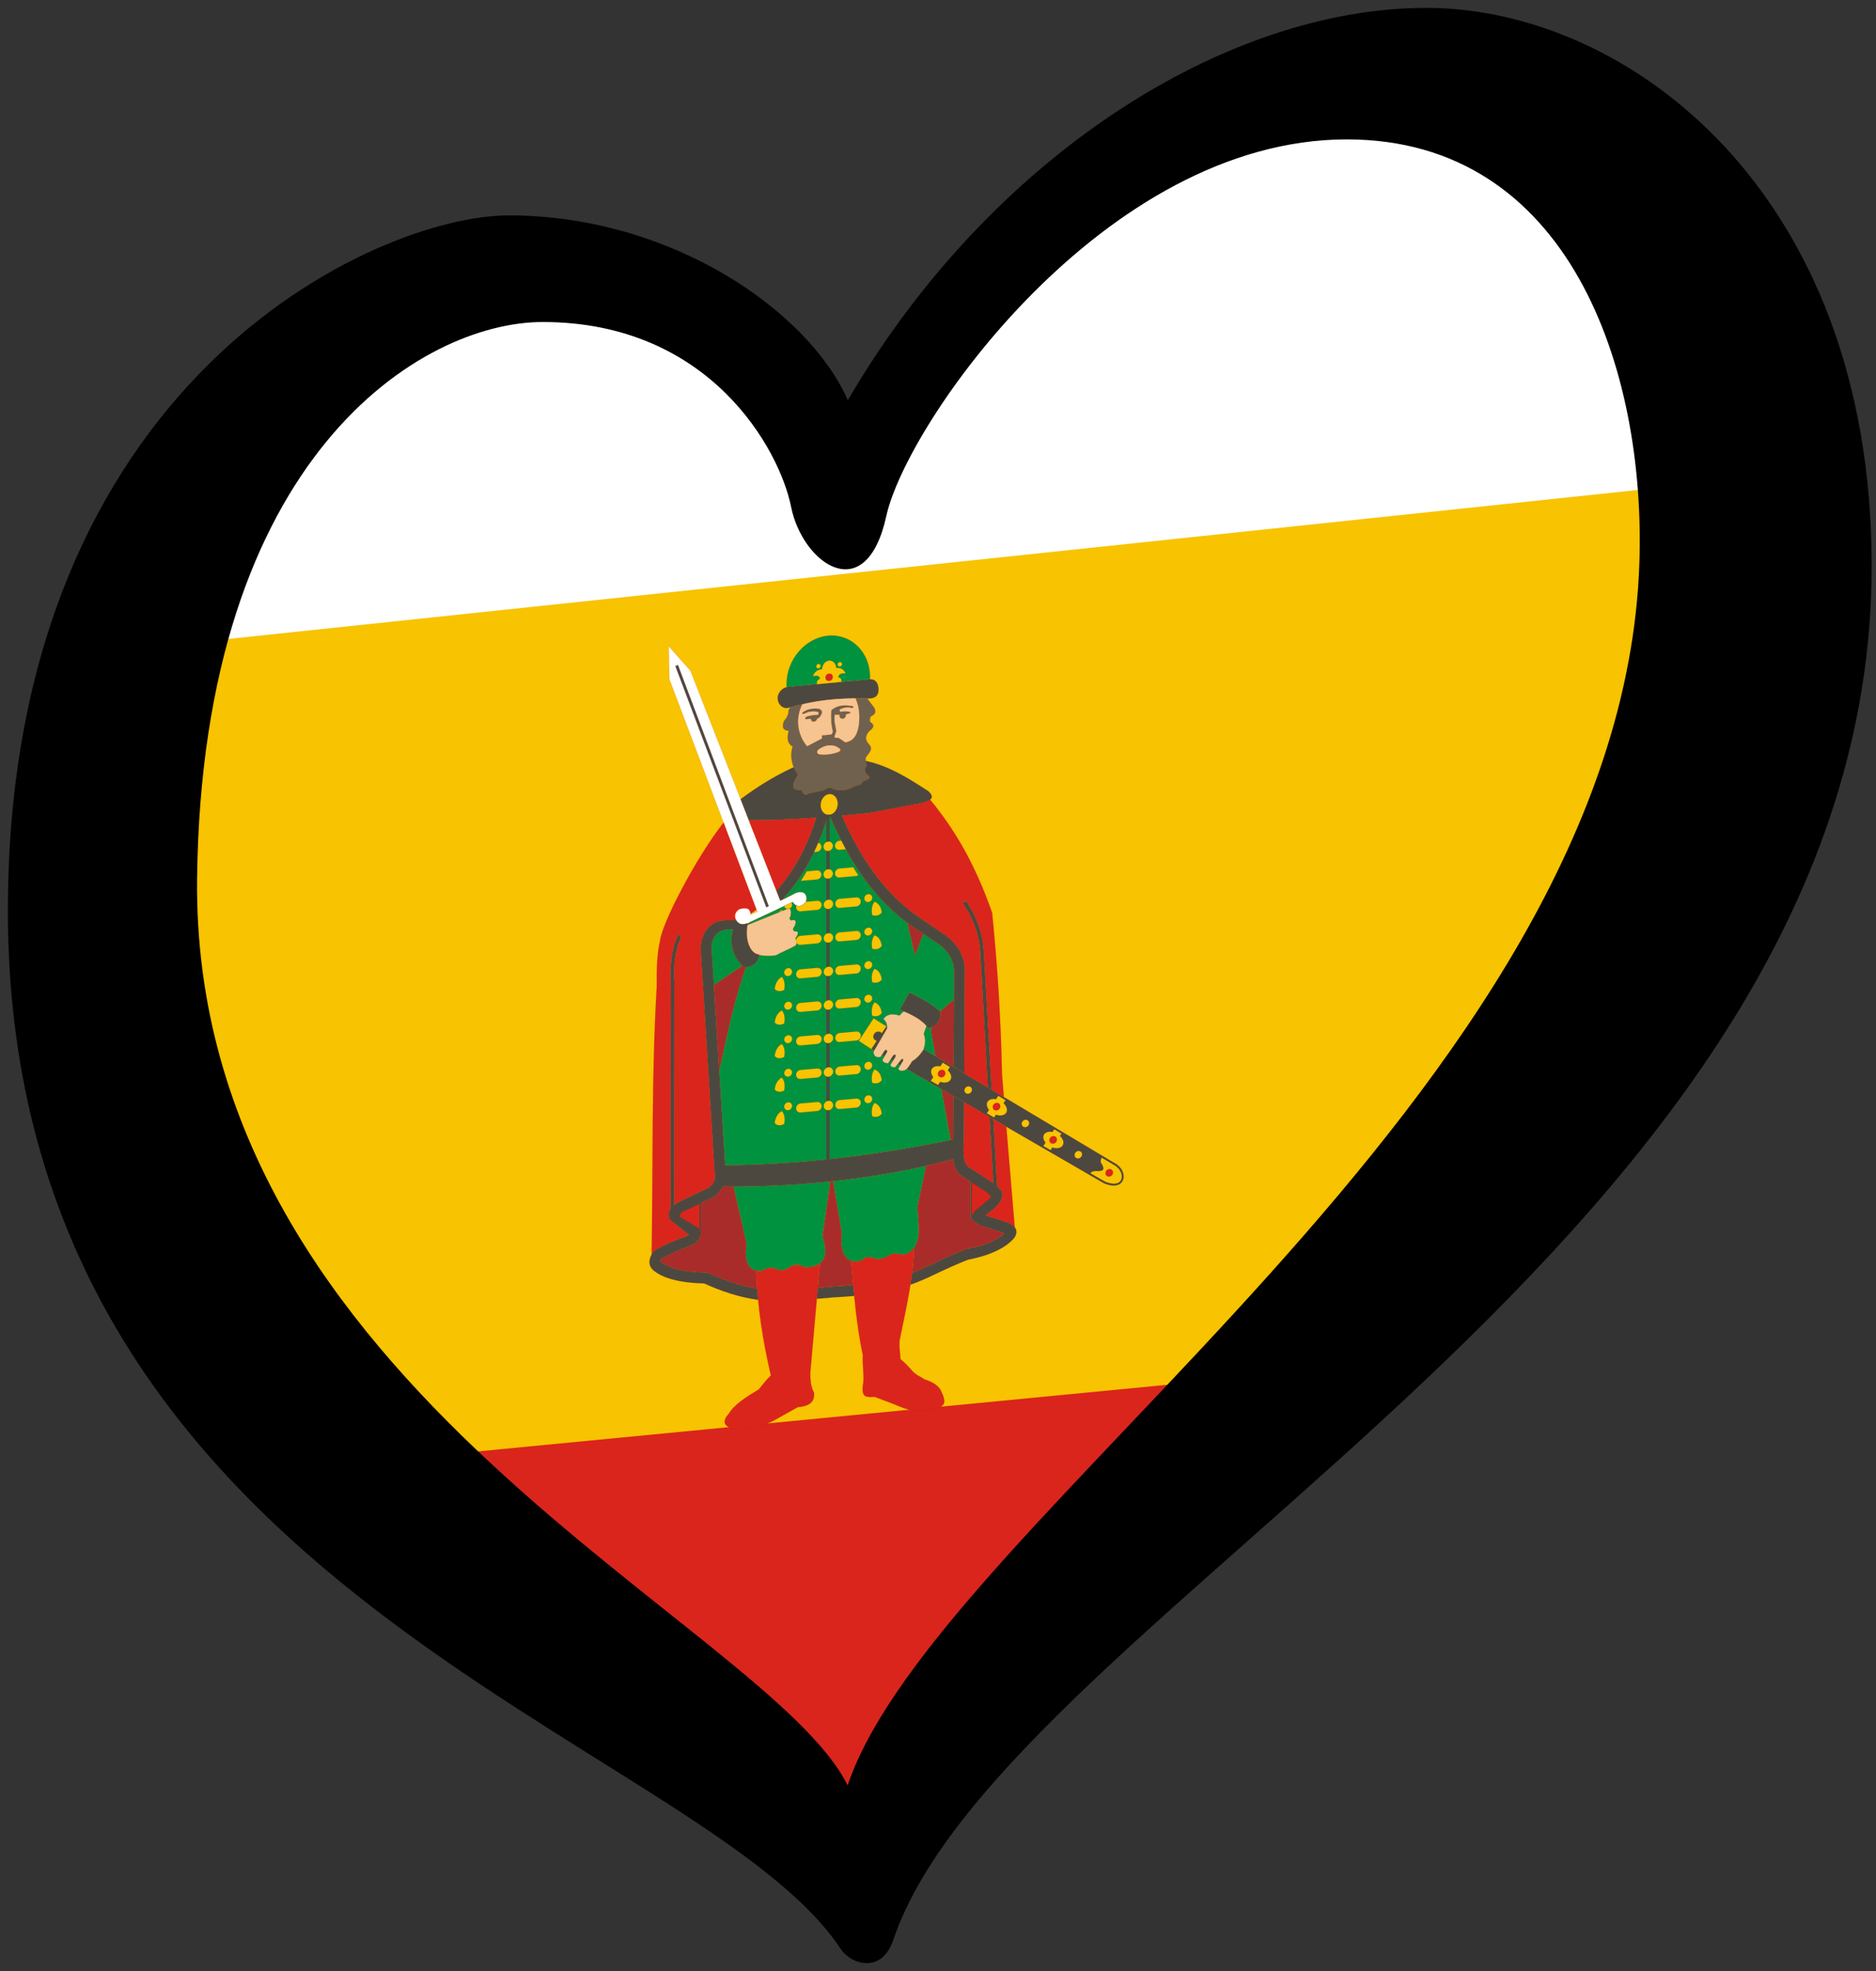<?xml version="1.0" encoding="UTF-8" standalone="no"?>
<svg
   xmlns:dc="http://purl.org/dc/elements/1.1/"
   xmlns:cc="http://creativecommons.org/ns#"
   xmlns:rdf="http://www.w3.org/1999/02/22-rdf-syntax-ns#"
   xmlns:svg="http://www.w3.org/2000/svg"
   xmlns="http://www.w3.org/2000/svg"
   xmlns:sodipodi="http://sodipodi.sourceforge.net/DTD/sodipodi-0.dtd"
   xmlns:inkscape="http://www.inkscape.org/namespaces/inkscape"
   width="238"
   height="250"
   id="svg4251"
   version="1.1"
   inkscape:version="0.91 r13725"
   sodipodi:docname="EuroRiazán.svg">
  <rect width="100%" height="100%" fill="#333333" stroke="none"/>
  <defs
     id="defs5513" />
  <sodipodi:namedview
     pagecolor="#ffffff"
     bordercolor="#666666"
     borderopacity="1"
     objecttolerance="10"
     gridtolerance="10"
     guidetolerance="10"
     inkscape:pageopacity="0"
     inkscape:pageshadow="2"
     inkscape:window-width="1366"
     inkscape:window-height="705"
     id="namedview5511"
     showgrid="false"
     inkscape:zoom="1.9278933"
     inkscape:cx="107.36687"
     inkscape:cy="131.47733"
     inkscape:window-x="-8"
     inkscape:window-y="-8"
     inkscape:window-maximized="1"
     inkscape:current-layer="svg4251" />
  <path
     style="fill:#ffffff;fill-rule:evenodd;stroke:none;stroke-width:1px;stroke-linecap:butt;stroke-linejoin:miter;stroke-opacity:1;fill-opacity:1;opacity:1"
     d="M 36.137,47.318 17.676,74.028 14.141,87.383 223.107,65.78 202.289,18.252 170.865,9.217 133.157,26.108 107.233,61.852 92.307,40.641 59.312,32.392 Z"
     id="path4799"
     inkscape:connector-curvature="0" />
  <path
     style="fill:#da251d;fill-rule:evenodd;stroke:none;stroke-width:1px;stroke-linecap:butt;stroke-linejoin:miter;stroke-opacity:1;fill-opacity:1;opacity:1"
     d="m 42.815,183.225 67.953,55.777 64.025,-73.06 z"
     id="path4801"
     inkscape:connector-curvature="0" />
  <path
     d="M 8.306,83.224 41.977,185.893 172.098,173.32 233.354,59.447 z"
     id="path4255"
     style="fill:#f8c300;fill-opacity:1;opacity:1"
     inkscape:connector-curvature="0"
     sodipodi:nodetypes="ccccc" />
  <g
     transform="matrix(0.709,-0.062,0,0.709,-30.644,-502.002)"
     style="opacity:1;fill:none;fill-opacity:1;stroke:#b30000;stroke-opacity:1"
     id="g19321">
    <g
       id="g14"
       style="clip-rule:evenodd;opacity:1;fill-rule:evenodd;image-rendering:optimizeQuality;shape-rendering:geometricPrecision;text-rendering:geometricPrecision"
       transform="matrix(0.013,0,0,0.013,-41.248,752.566)">
      <path
         class="fil3"
         d="m 17350,7266 1119,-5 c 81,0 121,70 121,149 l 0,0 c 0,79 -36,125 -148,112 -441,-51 -747,-35 -1092,32 -80,16 -148,-65 -148,-144 l 0,0 c 0,-79 66,-143 148,-144 l 0,0 z"
         id="path16"
         style="fill:#4c4840"
         inkscape:connector-curvature="0" />
      <path
         class="fil4"
         d="m 17899,6611 c 316,0 574,278 574,618 0,11 0,21 -1,32 -1,0 -2,0 -3,0 l -1119,5 c -9,0 -17,1 -25,2 0,-13 -1,-26 -1,-39 0,-340 258,-618 575,-618 l 0,0 z"
         id="path18"
         style="fill:#00923f"
         inkscape:connector-curvature="0" />
      <path
         class="fil3"
         d="m 19015,11617 c 144,82 288,170 432,305 -5,135 -62,206 -172,211 -87,-132 -239,-212 -392,-290 44,-75 88,-150 132,-226 z"
         id="path20"
         style="fill:#4c4840"
         inkscape:connector-curvature="0" />
      <path
         class="fil4"
         d="m 19248,14023 -121,552 c 11,260 86,592 -188,645 -130,-19 -116,-53 -226,5 -61,17 -125,51 -197,0 -89,-23 -113,-18 -151,23 -206,49 -315,-106 -282,-401 l -121,-725 c 429,-8 857,-39 1286,-99 l 0,0 z"
         id="path22"
         style="fill:#00923f"
         inkscape:connector-curvature="0" />
      <path
         class="fil4"
         d="m 16593,14076 178,800 c -32,249 24,390 208,397 86,-34 120,-53 231,4 60,18 100,18 172,-33 89,-23 138,-13 175,28 291,34 354,-122 263,-406 l 108,-743 c -445,7 -890,-10 -1335,-47 z"
         id="path24"
         style="fill:#00923f"
         inkscape:connector-curvature="0" />
      <path
         class="fil5"
         d="m 19857,14296 0,496 65,74 -1,-5 13,12 49,33 325,133 13,9 c -13,12 -27,22 -42,32 -85,54 -182,85 -280,108 -69,14 -137,24 -207,31 -49,15 -98,30 -146,46 -142,48 -281,105 -422,157 -57,22 -114,41 -172,58 13,-108 22,-219 25,-336 105,-125 58,-368 50,-569 l 118,-542 c 4,-4 8,-7 12,-11 120,-17 240,-36 359,-57 7,46 18,92 37,135 7,14 14,27 22,40 21,30 43,53 72,75 l 110,81 0,0 z m -1646,944 c 10,113 20,226 30,338 -81,1 -163,-1 -244,-4 l -10,1 0,-2 c -26,1 -53,1 -80,1 -51,0 -102,0 -153,-1 l 30,-334 c 89,-60 95,-190 36,-373 l 108,-743 c 12,0 23,-1 34,-1 l 121,725 c -23,209 25,348 128,393 l 0,0 z m -1306,21 c 3,83 8,165 14,248 -12,-3 -25,-6 -37,-9 -197,-54 -383,-132 -564,-226 -27,-14 -54,-29 -81,-43 -166,-20 -334,-46 -490,-111 -55,-25 -104,-53 -151,-93 -3,-3 -6,-5 -9,-9 -5,-7 6,-26 10,-32 64,-32 129,-59 197,-82 80,-27 161,-50 242,-76 l 31,-17 25,-19 21,-24 16,-29 9,-32 0,-8 6,12 0,-446 194,-75 c 18,-16 36,-32 53,-49 23,-25 41,-49 58,-77 48,4 96,9 144,12 l 178,800 c -27,212 9,346 134,385 l 0,0 z m 2665,-1561 0,0 c 1,-1 2,-1 2,-1 0,0 -1,0 -2,1 l 0,0 z m 5,-1 c 1,0 1,0 1,0 0,0 0,0 -1,0 z m 6,-1 c 0,0 1,0 1,0 0,0 -1,0 -1,0 z m 2,0 c 11,-1 22,-3 33,-4 l 3,-597 -163,-109 127,710 0,0 z m 39,-1002 5,-928 -188,146 c 3,3 5,5 8,8 -4,113 -44,180 -121,203 l -16,44 64,357 248,170 0,0 z m -636,-2040 106,457 116,-285 -175,-133 c -15,-13 -31,-26 -47,-39 l 0,0 z m -2272,392 c 0,0 0,0 0,0 l -346,206 -45,25 74,1195 c 8,-38 17,-76 25,-114 99,-454 200,-906 345,-1291 0,0 0,0 0,0 -13,-1 -26,-4 -40,-7 -4,-5 -9,-10 -13,-14 l 0,0 z"
         id="path26"
         style="fill:#aa2c2a"
         inkscape:connector-curvature="0" />
      <path
         class="fil0"
         d="m 19077,15144 c -12,432 -102,785 -188,1210 -26,80 1,217 3,298 65,60 116,120 165,179 34,48 107,85 167,130 114,45 204,109 233,194 58,126 57,186 -47,216 -278,57 -405,-2 -603,-104 -70,-33 -202,-94 -272,-127 -144,2 -176,-31 -161,-172 26,-96 -13,-318 1,-410 -90,-421 -124,-871 -164,-1318 42,19 94,22 154,8 38,-41 62,-46 151,-23 72,51 136,17 197,-1 110,-57 96,-23 226,-4 62,-12 107,-39 138,-76 z m -2172,117 c 18,488 90,970 203,1459 -65,60 -116,119 -166,179 -178,91 -342,184 -408,292 -96,96 -80,168 47,216 278,57 490,-16 688,-118 70,-33 140,-66 210,-99 144,2 238,-41 223,-181 -43,-79 -54,-179 -50,-289 l 132,-1481 c -49,33 -124,45 -227,33 -37,-41 -86,-51 -175,-28 -72,51 -112,51 -172,33 -111,-57 -145,-38 -231,-4 -27,-1 -52,-5 -74,-12 l 0,0 z"
         id="path28"
         style="fill:#da251d"
         inkscape:connector-curvature="0" />
      <path
         class="fil2"
         d="m 17313,10170 -75,29 -1237,-3272 -299,-363 9,454 1208,3301 11,0 -100,38 c 0,-83 -53,-113 -159,-90 -92,55 -64,152 9,201 31,14 69,14 113,1 206,-78 411,-157 616,-235 48,76 119,90 184,10 28,-110 -45,-158 -136,-135 l -144,61 0,0 z"
         id="path30"
         style="fill:#ffffff"
         inkscape:connector-curvature="0" />
      <path
         class="fil6"
         d="m 17327,10324 c -183,55 -360,115 -542,171 -36,191 33,399 159,420 0,2 0,5 -1,7 76,20 157,32 238,24 88,-42 176,-66 264,-108 45,-43 6,-78 3,-106 47,-56 41,-98 -6,-91 -34,-16 -37,-39 -8,-71 32,-69 17,-98 -45,-87 -27,-12 -29,-32 -9,-59 14,-89 -4,-122 -53,-100 z"
         id="path32"
         style="fill:#f5c491"
         inkscape:connector-curvature="0" />
      <path
         class="fil1"
         d="m 18057,6987 c -16,0 -30,14 -30,31 0,17 14,31 30,31 17,0 31,-14 31,-31 0,-17 -14,-31 -31,-31 z m -147,-33 c 61,3 88,48 100,111 66,-2 111,38 125,85 -42,-4 -67,-5 -86,14 -15,19 -16,40 7,37 25,18 27,42 21,62 l -333,2 c -7,-21 -5,-46 20,-64 23,3 22,-18 7,-37 -18,-19 -43,-18 -85,-14 13,-47 59,-87 124,-85 12,-63 39,-108 100,-111 z m -147,33 c 17,0 31,14 31,31 0,17 -14,31 -31,31 -17,0 -31,-14 -31,-31 0,-17 14,-31 31,-31 z"
         id="path34"
         style="fill:#f8c300"
         inkscape:connector-curvature="0" />
      <path
         class="fil0"
         d="m 16457,9057 c -379,449 -854,1319 -875,1556 -42,165 -47,392 -45,625 -73,1250 -49,2378 -70,3675 2,-3 4,-7 6,-10 l 20,-31 c 53,-28 106,-53 161,-75 95,-37 193,-66 290,-96 12,-3 26,-6 37,-13 l -253,-223 c -40,-69 -33,-120 1,-161 1,-812 1,-1624 2,-2437 1,-228 1,-456 1,-684 l -4,-88 2,-128 9,-101 c 5,-32 10,-64 17,-95 6,-30 14,-58 22,-87 l 17,-49 c 8,-20 16,-39 25,-58 l 10,-40 45,45 -10,15 -18,41 c -8,20 -15,40 -21,60 -10,34 -19,67 -26,101 -5,31 -10,61 -14,92 -3,33 -6,66 -8,98 -1,35 -1,70 -1,105 1,29 3,58 5,87 -1,1012 -3,2024 -4,3035 l 0,44 c 17,-12 36,-23 57,-34 l 428,-168 c 35,-32 75,-77 75,-127 l -198,-3186 c 3,-27 7,-52 12,-78 9,-38 21,-71 38,-106 11,-20 22,-37 35,-54 118,-137 255,-106 405,-92 -29,-49 -24,-109 41,-148 100,-22 153,4 159,77 26,-17 53,-33 79,-50 l -452,-1237 0,0 z m 728,1002 c 33,-34 64,-69 95,-106 57,-69 109,-140 158,-215 35,-55 68,-111 99,-168 44,-84 83,-169 119,-256 28,-71 54,-142 77,-214 -296,-4 -609,-17 -928,-46 l 380,1005 0,0 z"
         id="path36"
         style="fill:#da251d"
         inkscape:connector-curvature="0" />
      <path
         class="fil2"
         d="m 17480,10864 c 8,20 13,42 13,65 0,90 -74,164 -164,164 -68,0 -126,-42 -151,-101 l 302,-128 0,0 z"
         id="path38"
         style="fill:#ffffff"
         inkscape:connector-curvature="0" />
      <polygon
         class="fil3"
         points="17045,10274 15794,6846 15829,6832 17079,10261 "
         id="polygon40"
         style="fill:#4c4840" />
      <circle
         class="fil0"
         cx="17910"
         cy="7184"
         r="50"
         id="circle42"
         style="fill:#da251d" />
      <path
         class="fil7"
         d="m 17375,7549 c -8,13 -16,25 -23,37 3,49 -19,98 -64,147 -32,83 -10,129 66,138 -33,113 -9,183 54,223 -30,86 -25,183 17,293 18,33 36,66 54,99 -119,195 -47,212 52,213 17,49 40,96 106,59 69,-9 139,-18 208,-27 45,-38 84,-40 118,-6 103,41 195,40 275,-4 27,-7 54,-14 81,-21 44,8 38,-44 76,-51 29,-5 70,-13 71,-48 -50,-46 -89,-94 -42,-153 -4,-36 -8,-72 -13,-108 8,-12 16,-24 24,-36 44,-45 77,-92 24,-150 -54,-59 -55,-117 -1,-176 49,-34 85,-69 37,-114 -28,-12 -32,-42 -12,-91 63,-21 79,-60 46,-118 -32,-45 -63,-89 -95,-134 -56,-6 -109,-11 -161,-16 54,116 71,297 31,440 -25,88 -74,150 -173,154 l -85,-67 -63,-11 6,-30 20,-58 c -12,-79 -38,-160 -20,-227 l 65,7 2,0 c -2,4 -3,9 -3,14 0,24 20,44 44,44 25,0 44,-20 44,-44 0,-4 0,-8 -1,-12 l 0,0 60,-11 1,-16 c -36,-15 -84,-16 -134,-16 -24,-15 -14,-31 7,-39 45,-16 90,-17 135,-3 37,7 46,0 25,-22 -86,-18 -196,-44 -292,31 -11,89 -5,195 15,277 6,36 -4,55 -30,59 l -118,0 3,42 -205,90 c -132,-165 -167,-403 -64,-585 -56,7 -111,17 -168,27 l 0,0 z m 194,107 c -30,-2 -37,2 -23,-21 66,-41 133,-48 230,-29 23,15 45,37 33,66 -19,38 -19,45 -45,60 -2,0 -18,10 -20,10 -4,20 -22,35 -43,35 -24,0 -44,-20 -44,-44 -22,-1 -44,-1 -66,2 -14,-7 -14,-19 1,-34 43,-15 103,-15 161,-15 18,-13 18,-26 0,-39 -37,-13 -113,-25 -184,9 l 0,0 z m 466,507 c -66,-55 -181,-60 -275,5 -28,27 -15,49 10,64 100,20 182,13 255,-5 50,-15 53,-36 10,-64 l 0,0 z"
         id="path44"
         style="fill:#70614e"
         inkscape:connector-curvature="0" />
      <path
         class="fil6"
         d="m 17543,7522 c -103,182 -68,420 64,585 l 205,-90 -3,-42 118,0 c 26,-4 36,-23 30,-59 -20,-82 -26,-188 -15,-277 96,-75 206,-49 292,-31 21,22 12,29 -25,22 -45,-14 -90,-13 -135,3 -21,8 -31,24 -7,39 50,0 98,1 134,16 l -1,16 -59,11 -1,0 c 1,4 1,8 1,12 0,24 -19,44 -44,44 -24,0 -44,-20 -44,-44 0,-5 1,-10 3,-14 l -2,0 -65,-7 c -18,67 8,148 20,227 l -20,58 -6,30 63,11 85,67 c 99,-4 148,-66 173,-154 40,-143 23,-324 -31,-440 -276,-22 -502,-15 -730,17 z m 26,134 c -30,-2 -37,2 -23,-21 66,-41 133,-48 230,-29 23,15 45,37 33,66 -19,38 -19,45 -45,60 -2,0 -18,10 -20,10 -4,20 -22,35 -43,35 -24,0 -44,-20 -44,-44 -22,-1 -44,-1 -66,2 -14,-7 -14,-19 1,-34 43,-15 103,-15 161,-15 18,-13 18,-26 0,-40 -37,-12 -113,-24 -184,10 l 0,0 z m 466,507 c -66,-55 -181,-60 -275,5 -28,27 -15,49 10,64 100,20 182,13 255,-5 50,-15 53,-37 10,-64 l 0,0 z"
         id="path46"
         style="fill:#f5c491"
         inkscape:connector-curvature="0" />
      <path
         class="fil3"
         d="m 21862,14229 -2651,-1814 c 0,2 -1,4 -2,6 -42,62 -93,114 -156,146 -36,55 -58,85 -77,101 l 2719,1811 c 92,45 159,51 204,33 98,-40 84,-194 -37,-283 l 0,0 z m -3154,-2159 -13,-9 -60,84 c -12,-16 -31,-27 -53,-27 -35,0 -64,29 -64,64 0,30 20,54 47,62 l -72,102 0,1 39,26 c 59,-95 117,-191 176,-286 0,-6 0,-11 0,-17 l 0,0 z m -72,372 37,25 c 12,-19 24,-39 36,-58 0,-32 -17,-38 -37,-18 -12,18 -24,34 -36,51 l 0,0 z m 118,79 33,21 c 11,-17 22,-34 35,-51 9,-35 2,-45 -30,-28 -13,19 -25,38 -38,58 l 0,0 z m 101,67 35,23 c 12,-20 24,-40 40,-61 -2,-27 -6,-34 -27,-20 -17,19 -32,38 -48,58 l 0,0 z"
         id="path48"
         style="fill:#4c4840"
         inkscape:connector-curvature="0" />
      <path
         class="fil4"
         d="m 16820,10459 -31,18 c -1,6 -3,12 -4,18 0,0 0,0 0,0 182,-56 359,-116 542,-171 49,-22 67,12 53,100 -21,27 -18,47 9,59 62,-11 77,18 45,87 -29,32 -26,55 8,71 47,-7 53,35 6,91 3,28 42,63 -3,106 -88,42 -176,66 -264,108 -81,8 -162,-4 -238,-24 0,0 0,0 0,0 -3,79 -67,157 -176,147 -158,417 -262,914 -370,1406 l 81,1301 c 1023,78 2059,49 3105,-78 l -127,-710 -480,-320 c 19,-16 41,-46 77,-101 63,-32 114,-84 156,-146 1,-2 2,-4 2,-6 l 163,111 -64,-357 16,-44 c -15,4 -32,7 -51,8 -87,-132 -239,-212 -392,-290 44,-75 88,-150 132,-226 142,81 283,167 424,297 l 188,-146 3,-389 c -2,-44 -9,-85 -22,-128 l -9,-26 c -35,-88 -91,-156 -160,-219 l -27,-22 -204,-156 -117,285 -105,-457 c -35,-30 -70,-60 -105,-91 -48,-44 -94,-90 -140,-136 l -130,-143 -157,-200 -140,-209 c -44,-72 -86,-144 -127,-217 -69,-129 -133,-260 -194,-393 -24,-55 -48,-110 -71,-165 -11,0 -23,0 -34,0 -24,76 -49,152 -78,227 -37,93 -77,184 -122,274 -33,61 -67,121 -103,181 -51,81 -106,158 -165,233 -48,59 -98,116 -152,170 l 45,-17 144,-61 c 91,-23 164,25 136,135 -65,80 -136,66 -184,-10 -196,75 -393,150 -589,225 l 0,0 z m 1888,1611 -14,-9 -59,84 c -12,-16 -31,-27 -53,-27 -35,0 -64,29 -64,64 0,30 20,54 47,62 l -72,102 0,1 39,26 c 59,-95 117,-191 176,-286 0,-6 0,-11 0,-17 l 0,0 z m -72,372 37,25 c 12,-19 24,-39 36,-58 0,-32 -17,-38 -37,-18 -12,18 -24,34 -36,51 l 0,0 z m 118,79 33,21 c 11,-17 22,-34 35,-51 9,-35 2,-45 -30,-28 -13,19 -25,38 -38,58 l 0,0 z m 101,67 35,23 c 12,-20 24,-40 40,-61 -2,-27 -6,-34 -27,-20 -17,19 -33,39 -48,58 l 0,0 z m -1911,-1672 c 0,1 0,1 0,1 0,0 0,0 0,-1 z m 0,2 c 0,0 0,1 0,1 0,0 0,-1 0,-1 z m 0,1 c 0,0 0,1 0,1 0,0 0,-1 0,-1 z m 0,1 c 0,0 0,0 0,1 0,-1 0,-1 0,-1 z m -1,1 c 0,0 0,0 0,1 0,-1 0,-1 0,-1 z m -620,360 391,-233 c -142,-153 -177,-345 -127,-514 -73,-8 -150,-7 -214,36 -26,20 -43,42 -57,72 -6,14 -11,27 -15,41 -5,22 -9,43 -11,65 l 33,533 0,0 z"
         id="path50"
         style="fill:#00923f"
         inkscape:connector-curvature="0" />
      <path
         class="fil0"
         d="m 18084,9102 c 31,72 63,144 96,215 53,110 108,218 167,325 50,87 103,173 159,257 45,67 92,132 142,196 51,64 103,125 158,186 42,45 85,89 130,132 46,43 92,84 140,125 l 50,40 395,303 c 41,35 77,71 112,112 16,20 31,40 45,62 38,59 64,119 82,187 11,45 16,87 18,133 l -8,1422 325,223 c -29,-526 -59,-1052 -88,-1578 l -18,-316 -9,-81 -14,-81 -19,-82 -25,-81 -23,-61 -44,-102 c -10,-21 -21,-41 -31,-62 l -57,-99 -22,-23 58,-29 7,26 10,18 c 21,35 40,70 59,105 17,35 33,70 49,105 9,21 17,42 25,64 13,34 25,69 36,105 7,28 15,56 21,85 6,28 12,56 16,84 4,28 8,56 10,85 l 14,232 c 32,574 65,1147 97,1721 l 168,116 -25,-312 c -15,-730 -60,-1476 -136,-2237 -242,-714 -524,-1201 -854,-1633 -23,16 -63,27 -117,37 -252,25 -479,49 -731,74 -117,1 -240,2 -368,2 l 0,0 z m 1684,4094 -4,529 c -6,77 -9,153 1,229 9,53 23,106 68,139 l 337,249 c -17,-305 -34,-609 -51,-913 l -351,-233 0,0 z m 402,268 c 17,308 35,616 52,924 l 1,5 56,62 12,26 4,25 0,23 -11,41 c -8,18 -17,34 -29,50 l -26,30 c -31,31 -64,56 -100,80 l -65,48 317,130 c 23,17 46,32 69,51 l 15,17 -116,-1393 -179,-119 0,0 z"
         id="path52"
         style="fill:#da251d"
         inkscape:connector-curvature="0" />
      <path
         class="fil3"
         d="m 16478,13776 c 1034,79 2080,48 3138,-82 l 3,-597 149,99 -4,529 c -6,77 -9,153 1,229 9,53 23,106 68,139 l 337,249 c -17,-305 -34,-609 -51,-913 l 51,35 c 17,308 35,616 52,924 l 1,5 56,62 12,27 4,24 0,23 -11,41 c -8,18 -17,34 -29,50 l -26,30 c -31,31 -64,56 -100,80 l -65,48 317,130 c 23,17 46,32 69,51 l 20,24 16,36 1,41 -15,42 -28,34 c -45,45 -94,78 -151,107 -69,34 -139,58 -213,78 -85,21 -171,36 -259,45 -123,37 -244,80 -364,126 -118,45 -235,92 -356,129 -24,6 -48,13 -71,19 8,-53 15,-106 22,-160 58,-17 115,-36 172,-58 141,-52 280,-109 422,-157 48,-16 97,-31 146,-46 70,-7 138,-17 207,-31 98,-23 195,-54 281,-108 14,-10 28,-20 41,-32 l -13,-9 -325,-133 -49,-33 -13,-12 1,5 -65,-73 0,-497 -110,-81 c -29,-22 -51,-45 -72,-75 -8,-13 -15,-26 -22,-40 -19,-43 -30,-89 -37,-135 -1055,187 -2111,195 -3167,99 -17,28 -35,52 -57,77 -18,17 -36,33 -54,49 l -194,75 0,446 -6,-12 0,8 -9,32 -16,29 -21,24 -25,19 -31,17 c -80,26 -162,49 -242,76 -68,24 -133,50 -197,82 -4,6 -15,25 -10,32 3,4 6,6 9,9 47,40 96,68 151,93 156,65 324,91 490,111 27,14 54,29 81,43 181,94 367,172 564,226 12,3 25,6 37,9 4,52 8,105 13,157 0,0 -1,-1 -1,-1 -260,-58 -507,-163 -740,-290 -178,-21 -359,-54 -524,-128 -20,-10 -40,-20 -60,-31 -47,-27 -92,-58 -130,-97 -16,-20 -25,-36 -34,-60 -4,-19 -6,-35 -6,-54 2,-19 6,-35 12,-53 7,-17 14,-33 24,-49 l 20,-31 c 40,-21 79,-40 120,-58 14,-5 27,-11 41,-17 95,-37 193,-66 290,-95 12,-4 26,-7 37,-14 l -253,-223 c -40,-69 -33,-120 1,-161 1,-812 1,-1624 3,-2437 0,-228 0,-456 0,-684 l -4,-88 2,-128 9,-101 c 5,-32 10,-64 17,-95 6,-30 14,-58 22,-87 l 17,-49 c 8,-20 16,-39 25,-58 l 10,-40 45,45 -10,15 -18,41 c -8,20 -15,40 -21,60 -10,34 -19,67 -26,101 -5,31 -10,61 -14,92 -3,33 -6,66 -8,99 -1,34 -1,69 -1,104 1,29 3,58 5,87 -1,1012 -3,2024 -4,3035 l 0,44 c 17,-12 36,-23 57,-34 l 428,-168 c 35,-32 75,-77 75,-127 l -198,-3186 c 3,-27 7,-52 12,-78 9,-38 21,-71 38,-106 11,-19 22,-37 35,-54 118,-137 255,-106 405,-91 12,20 29,38 50,52 31,13 68,14 111,2 -49,197 22,423 153,445 0,91 -80,183 -217,147 -153,-156 -192,-354 -140,-528 -73,-8 -150,-7 -214,36 -26,20 -42,42 -57,72 -6,14 -11,27 -15,41 -5,22 -9,43 -11,65 l 188,3028 0,0 z m 3144,-1080 8,-1317 c -2,-44 -9,-85 -22,-128 l -9,-26 c -35,-88 -90,-156 -160,-219 l -27,-22 -379,-289 c -51,-42 -102,-85 -152,-130 -48,-44 -94,-90 -140,-136 l -130,-143 -157,-200 -140,-209 c -44,-72 -86,-144 -127,-217 -69,-129 -133,-260 -194,-393 -24,-55 -48,-110 -71,-165 -11,0 -23,0 -34,0 -24,76 -49,152 -78,227 -37,93 -77,184 -122,274 -33,61 -67,121 -103,181 -51,81 -106,158 -165,233 -48,59 -98,116 -152,170 l -30,12 -53,-140 c 33,-34 64,-69 95,-106 57,-69 109,-140 158,-215 35,-55 68,-111 99,-168 44,-84 83,-169 119,-256 28,-71 54,-142 77,-214 -296,-4 -609,-17 -928,-46 l -113,-299 c 228,-150 467,-278 723,-373 3,0 6,0 8,0 1,2 2,3 2,5 18,33 36,66 54,99 -119,195 -47,212 52,213 17,49 40,96 106,59 69,-9 139,-18 208,-27 45,-38 84,-40 118,-6 103,41 195,40 275,-4 27,-7 54,-14 81,-21 44,8 38,-44 76,-51 29,-5 70,-13 71,-48 -50,-46 -89,-94 -42,-153 -3,-22 -5,-44 -8,-66 3,0 6,0 9,0 336,106 592,301 849,487 92,93 52,132 -91,157 -252,25 -479,49 -731,74 -117,1 -240,2 -368,2 31,72 63,144 96,215 53,110 108,218 167,325 50,87 103,173 159,257 45,67 92,132 142,196 51,64 103,125 158,186 42,45 85,89 130,132 46,43 92,84 140,125 l 50,40 395,303 c 41,35 77,71 112,112 16,20 31,40 45,62 38,59 64,119 82,187 11,45 16,87 18,133 l -8,1422 -148,-101 0,0 z m 473,324 c -29,-526 -59,-1052 -88,-1578 l -18,-316 -9,-81 -14,-81 -19,-82 -25,-81 -23,-61 -44,-102 c -10,-21 -21,-41 -31,-62 l -57,-99 -22,-23 58,-29 7,27 10,17 c 21,35 40,70 59,105 17,35 34,70 49,105 9,21 17,42 25,64 13,34 25,69 36,105 7,28 15,56 21,85 6,28 12,56 16,84 4,28 8,56 10,85 l 14,232 c 32,574 65,1147 97,1721 l -52,-35 0,0 z m -1840,2707 c -87,1 -174,-1 -261,-4 l -7,-3 0,2 c -70,1 -140,1 -210,0 -12,0 -24,0 -36,-1 l 13,-148 c 51,1 102,1 153,1 27,0 54,0 80,-1 l 0,2 10,-1 c 81,3 163,5 244,4 5,50 9,100 14,149 l 0,0 z"
         id="path54"
         style="fill:#4c4840"
         inkscape:connector-curvature="0" />
      <path
         class="fil6"
         d="m 18938,11871 c -21,15 -41,32 -59,53 -105,-42 -178,-32 -222,28 38,35 54,80 51,135 -63,102 -126,205 -188,307 9,72 46,78 96,78 19,-28 37,-53 56,-81 20,-20 37,-14 37,18 -22,35 -43,69 -65,104 7,37 41,48 78,55 24,-35 47,-70 70,-105 32,-17 39,-7 30,28 -24,32 -43,65 -67,97 1,34 32,40 64,43 29,-34 54,-67 84,-101 21,-14 25,-7 27,20 -27,36 -42,68 -69,103 11,27 39,38 61,33 46,0 64,-16 131,-119 63,-32 114,-84 156,-146 26,-76 30,-141 4,-217 13,-35 25,-70 37,-105 -77,-97 -192,-165 -312,-228 l 0,0 z"
         id="path56"
         style="fill:#f5c491"
         inkscape:connector-curvature="0" />
      <path
         class="fil1"
         d="m 18698,12056 -176,-126 -204,294 172,127 75,-107 c -27,-8 -47,-32 -47,-62 0,-35 29,-64 64,-64 22,0 41,11 53,27 l 63,-89 z"
         id="path58"
         style="fill:#f8c300"
         inkscape:connector-curvature="0" />
      <path
         class="fil1"
         d="m 21663,14123 c -12,13 -18,33 -13,67 53,82 55,131 -65,109 -41,-2 -69,5 -77,26 l 199,132 c 15,8 30,14 46,20 13,5 27,9 41,13 12,3 23,5 35,6 10,0 20,1 30,0 8,-1 16,-3 24,-5 l 6,-2 14,-7 10,-9 9,-9 7,-12 5,-13 4,-15 1,-15 -1,-17 -3,-18 -6,-19 -8,-18 -10,-19 -12,-18 -15,-18 -17,-17 -20,-16 -184,-126 0,0 z m -654,-448 -24,35 c -49,-14 -95,-7 -116,23 -20,30 -12,75 19,116 l -30,43 101,67 24,-36 c 59,26 117,21 141,-14 25,-35 8,-90 -36,-136 l 21,-29 -100,-69 0,0 z m -771,-528 -31,44 c -49,-14 -95,-6 -116,24 -20,30 -11,74 19,115 l -31,43 101,68 26,-36 c 58,25 116,21 141,-14 24,-36 8,-91 -36,-136 l 27,-39 -100,-69 z m -764,-523 -34,48 c -49,-14 -94,-7 -115,23 -21,30 -12,75 18,116 l -34,49 100,67 30,-42 c 58,26 117,21 141,-14 24,-35 8,-90 -36,-136 l 30,-42 -100,-69 z m 350,356 c 29,0 52,23 52,52 0,28 -23,51 -52,51 -28,0 -52,-23 -52,-51 0,-29 24,-52 52,-52 z m 788,529 c 28,0 52,23 52,52 0,28 -24,51 -52,51 -29,0 -52,-23 -52,-51 0,-29 23,-52 52,-52 z m 728,493 c 28,0 52,24 52,52 0,29 -24,52 -52,52 -28,0 -52,-23 -52,-52 0,-28 24,-52 52,-52 z"
         id="path60"
         style="fill:#f8c300"
         inkscape:connector-curvature="0" />
      <path
         class="fil0"
         d="m 21766,14289 c 28,0 51,23 51,51 0,29 -23,52 -51,52 -29,0 -52,-23 -52,-52 0,-28 23,-51 52,-51 z m -772,-521 c 28,0 52,23 52,51 0,29 -24,52 -52,52 -29,0 -52,-23 -52,-52 0,-28 23,-51 52,-51 z m -780,-526 c 29,0 52,24 52,52 0,29 -23,52 -52,52 -28,0 -52,-23 -52,-52 0,-28 24,-52 52,-52 z m -756,-521 c 29,0 52,24 52,52 0,28 -23,52 -52,52 -28,0 -51,-24 -51,-52 0,-28 23,-52 51,-52 z"
         id="path62"
         style="fill:#da251d"
         inkscape:connector-curvature="0" />
      <path
         class="fil0"
         d="m 19875,14309 0,451 13,-7 2,-9 20,-32 23,-22 129,-94 c 29,-20 58,-42 79,-72 l -54,-59 -212,-156 z m -3749,323 0,-359 -228,88 c -12,7 -24,14 -35,24 -16,20 -12,36 -1,50 l 251,172 13,25 0,0 z"
         id="path64"
         style="fill:#da251d"
         inkscape:connector-curvature="0" />
      <ellipse
         class="fil1"
         cx="17911"
         cy="8934"
         rx="118"
         ry="143"
         id="ellipse66"
         style="fill:#f8c300" />
      <polygon
         class="fil3"
         points="17869,9077 17920,9077 17914,9100 17914,13858 17920,13880 17869,13880 17874,13858 17874,9100 "
         id="polygon68"
         style="fill:#4c4840" />
      <path
         class="fil1"
         d="m 18051,9446 26,0 c 21,42 42,84 63,125 l -89,0 c -33,0 -61,-28 -61,-62 l 0,0 c 0,-35 28,-63 61,-63 l 0,0 z m -291,2 c 26,8 44,32 44,61 l 0,0 c 0,34 -27,62 -60,62 l -41,0 c 20,-40 39,-81 57,-123 l 0,0 z m 291,379 191,0 c 23,39 46,78 70,117 -9,5 -19,8 -29,8 l -232,0 c -33,0 -61,-28 -61,-62 l 0,0 c 0,-35 28,-63 61,-63 l 0,0 z m -450,0 143,0 c 33,0 60,28 60,63 l 0,0 c 0,34 -27,62 -60,62 l -224,0 c 22,-32 44,-64 65,-98 6,-9 11,-18 16,-27 z m 296,-3 c 36,0 66,30 66,66 0,36 -30,65 -66,65 -36,0 -65,-29 -65,-65 0,-36 29,-66 65,-66 z m 0,-381 c 36,0 66,30 66,66 0,36 -30,65 -66,65 -36,0 -65,-29 -65,-65 0,-36 29,-66 65,-66 z m -605,835 c 3,21 19,38 38,44 15,-6 27,-6 36,-1 21,-8 35,-28 35,-51 0,-11 -3,-21 -9,-30 -33,13 -67,26 -100,38 l 0,0 z m -32,49 c 4,5 7,9 10,14 -19,6 -38,12 -56,18 13,-15 29,-25 46,-32 z m 1189,-112 c 30,0 55,24 55,55 0,30 -25,55 -55,55 -31,0 -55,-25 -55,-55 0,-31 24,-55 55,-55 z m 85,112 c -38,47 -45,113 -31,183 45,17 96,19 132,-26 -10,-83 -50,-137 -101,-157 l 0,0 z m -480,-82 232,0 c 33,0 60,29 60,63 l 0,0 c 0,34 -27,63 -60,63 l -232,0 c -33,0 -60,-29 -60,-63 l 0,0 c 0,-34 27,-63 60,-63 z m -463,0 156,0 c 33,0 61,29 61,63 l 0,0 c 0,34 -28,63 -61,63 l -232,0 c -33,0 -60,-29 -60,-63 l 0,0 c 0,-8 1,-16 4,-23 41,24 88,14 132,-40 l 0,0 z m 310,-2 c 36,0 65,29 65,65 0,36 -29,65 -65,65 -36,0 -66,-29 -66,-65 0,-36 30,-65 66,-65 z m -555,894 c -30,0 -55,25 -55,55 0,31 25,55 55,55 30,0 55,-24 55,-55 0,-30 -25,-55 -55,-55 z m -86,113 c 38,47 45,113 32,183 -45,17 -97,19 -132,-26 10,-83 50,-137 100,-157 l 0,0 z m 1189,-113 c 30,0 55,25 55,55 0,31 -25,55 -55,55 -31,0 -55,-24 -55,-55 0,-30 24,-55 55,-55 z m 85,113 c -38,47 -45,113 -31,183 45,17 96,19 132,-26 -10,-83 -50,-137 -101,-157 l 0,0 z m -1188,349 c -30,0 -55,25 -55,55 0,30 25,55 55,55 30,0 55,-25 55,-55 0,-30 -25,-55 -55,-55 z m -86,113 c 38,47 45,112 32,182 -45,18 -97,20 -132,-26 10,-83 50,-137 100,-156 l 0,0 z m 1189,-113 c 30,0 55,25 55,55 0,30 -25,55 -55,55 -31,0 -55,-25 -55,-55 0,-30 24,-55 55,-55 z m 85,113 c -38,47 -45,112 -31,182 45,18 96,20 132,-26 -10,-83 -50,-137 -101,-156 l 0,0 z m -480,-544 232,0 c 33,0 60,28 60,63 l 0,0 c 0,34 -27,62 -60,62 l -232,0 c -33,0 -60,-28 -60,-62 l 0,0 c 0,-35 27,-63 60,-63 z m -539,0 232,0 c 33,0 61,28 61,63 l 0,0 c 0,34 -28,62 -61,62 l -232,0 c -33,0 -60,-28 -60,-62 l 0,0 c 0,-35 27,-63 60,-63 z m -169,892 c -30,0 -55,25 -55,55 0,31 25,55 55,55 30,0 55,-24 55,-55 0,-30 -25,-55 -55,-55 z m -86,113 c 38,47 45,113 32,182 -45,18 -97,20 -132,-25 10,-83 50,-137 100,-157 z m 1189,-1497 c 30,0 55,25 55,55 0,30 -25,55 -55,55 -31,0 -55,-25 -55,-55 0,-30 24,-55 55,-55 z m 85,113 c -38,47 -45,112 -31,182 45,18 96,20 132,-26 -10,-83 -50,-137 -101,-156 z m -480,-82 232,0 c 33,0 60,28 60,62 l 0,0 c 0,35 -27,63 -60,63 l -232,0 c -33,0 -60,-28 -60,-63 l 0,0 c 0,-34 27,-62 60,-62 z m -539,0 232,0 c 33,0 61,28 61,62 l 0,0 c 0,35 -28,63 -61,63 l -232,0 c -33,0 -60,-28 -60,-63 l 0,0 c 0,-34 27,-62 60,-62 z m 539,923 232,0 c 33,0 60,28 60,62 l 0,0 c 0,35 -27,63 -60,63 l -232,0 c -33,0 -60,-28 -60,-63 l 0,0 c 0,-34 27,-62 60,-62 z m -539,0 232,0 c 33,0 61,28 61,62 l 0,0 c 0,35 -28,63 -61,63 l -232,0 c -33,0 -60,-28 -60,-63 l 0,0 c 0,-34 27,-62 60,-62 z m -169,892 c -30,0 -55,25 -55,55 0,30 25,55 55,55 30,0 55,-25 55,-55 0,-30 -25,-55 -55,-55 z m -86,113 c 38,47 45,112 32,182 -45,18 -97,20 -132,-26 10,-83 50,-137 100,-156 l 0,0 z m 1189,-113 c 30,0 55,25 55,55 0,30 -25,55 -55,55 -31,0 -55,-25 -55,-55 0,-30 24,-55 55,-55 z m 85,113 c -38,47 -45,112 -31,182 45,18 96,20 132,-26 -10,-83 -50,-137 -101,-156 l 0,0 z m -633,-1469 c 36,0 65,29 65,65 0,36 -29,65 -65,65 -36,0 -66,-29 -66,-65 0,-36 30,-65 66,-65 z m 0,-462 c 36,0 65,29 65,65 0,36 -29,66 -65,66 -36,0 -66,-30 -66,-66 0,-36 30,-65 66,-65 z m 153,1387 232,0 c 33,0 60,28 60,63 l 0,0 c 0,34 -27,62 -60,62 l -232,0 c -33,0 -60,-28 -60,-62 l 0,0 c 0,-35 27,-63 60,-63 z m -539,0 232,0 c 33,0 61,28 61,63 l 0,0 c 0,34 -28,62 -61,62 l -232,0 c -33,0 -60,-28 -60,-62 l 0,0 c 0,-35 27,-63 60,-63 z m -169,892 c -30,0 -55,25 -55,55 0,31 25,55 55,55 30,0 55,-24 55,-55 0,-30 -25,-55 -55,-55 z m -86,113 c 38,47 45,113 32,182 -45,18 -97,20 -132,-25 10,-83 50,-137 100,-157 z m 1189,-113 c 30,0 55,25 55,55 0,31 -25,55 -55,55 -31,0 -55,-24 -55,-55 0,-30 24,-55 55,-55 z m 85,113 c -38,47 -45,113 -31,182 45,18 96,20 132,-25 -10,-83 -50,-137 -101,-157 z m -633,-1469 c 36,0 65,29 65,65 0,36 -29,66 -65,66 -36,0 -66,-30 -66,-66 0,-36 30,-65 66,-65 z m 153,926 232,0 c 33,0 60,28 60,62 l 0,0 c 0,35 -27,63 -60,63 l -232,0 c -33,0 -60,-28 -60,-63 l 0,0 c 0,-34 27,-62 60,-62 z m -539,0 232,0 c 33,0 61,28 61,62 l 0,0 c 0,35 -28,63 -61,63 l -232,0 c -33,0 -60,-28 -60,-63 l 0,0 c 0,-34 27,-62 60,-62 z m 386,-465 c 36,0 65,30 65,66 0,36 -29,65 -65,65 -36,0 -66,-29 -66,-65 0,-36 30,-66 66,-66 z m 153,926 232,0 c 33,0 60,28 60,63 l 0,0 c 0,34 -27,62 -60,62 l -232,0 c -33,0 -60,-28 -60,-62 l 0,0 c 0,-35 27,-63 60,-63 z m -539,0 232,0 c 33,0 61,28 61,63 l 0,0 c 0,34 -28,62 -61,62 l -232,0 c -33,0 -60,-28 -60,-62 l 0,0 c 0,-35 27,-63 60,-63 z m 386,-464 c 36,0 65,29 65,65 0,36 -29,66 -65,66 -36,0 -66,-30 -66,-66 0,-36 30,-65 66,-65 z m 0,461 c 36,0 65,30 65,66 0,36 -29,65 -65,65 -36,0 -66,-29 -66,-65 0,-36 30,-66 66,-66 z"
         id="path70"
         style="fill:#f8c300"
         inkscape:connector-curvature="0" />
    </g>
  </g>
  <path
     d="m25.005 111.471c0.6-53.792 28.594-70.628 43.839-70.628 21.29 0 30.083 16.253 31.52 23.449 1.436 7.19 9.494 12.941 12.083 1.147 2.591-11.794 27.637-47.758 58.42-47.758 28.192 0 37.956 29.073 37.111 53.801-2.307 67.318-89.028 121.045-100.443 154.97-10.164-20.547-83.247-50.248-82.53-114.981l0 0zM180.938 1c-25.317 0-55.258 18.698-73.381 49.771-4.89-11.222-22.313-23.451-43.024-23.451-16.689 0-63.533 20.858-63.533 88.178 0 86.88 87.901 104.725 105.671 131.729 1.221 1.857 5.154 3.26 6.655-1.177 14.179-41.845 124.125-89.125 124.125-174.279-0.001-47.756-31.197-70.771-56.513-70.771z"
     id="path4257"
     style="opacity:1" />
</svg>

